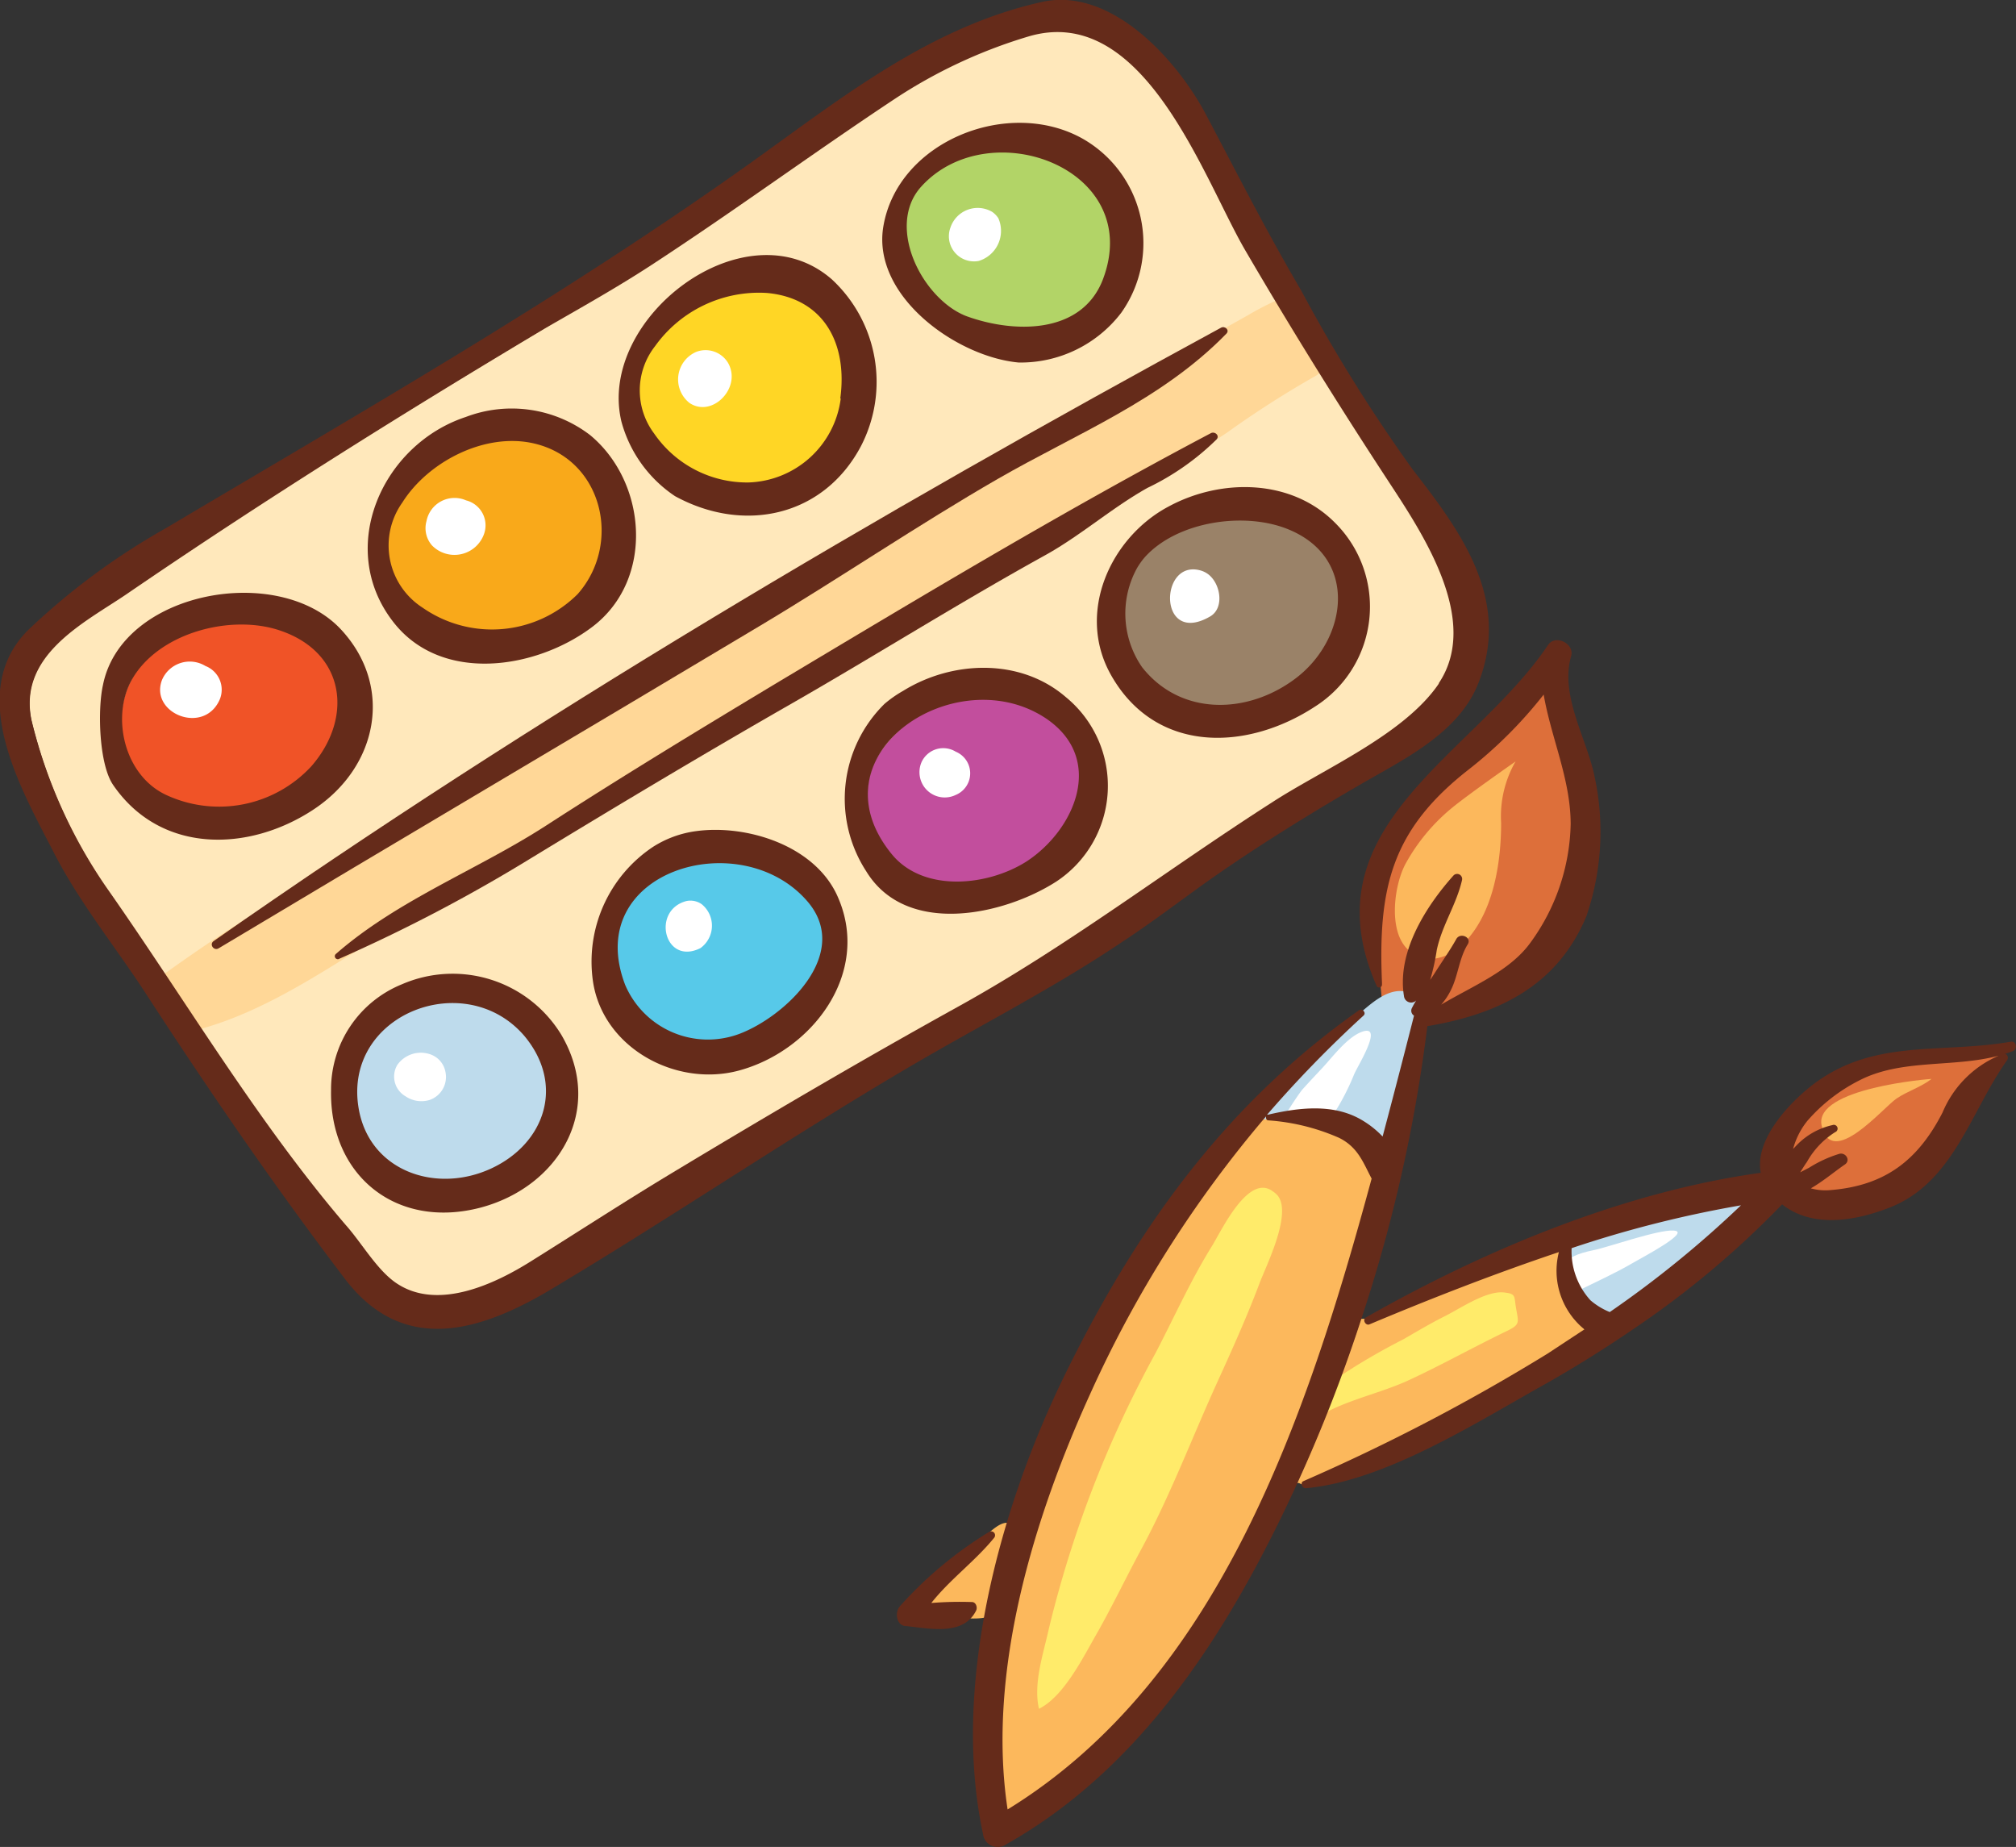 <?xml version="1.0" encoding="UTF-8"?> <svg xmlns="http://www.w3.org/2000/svg" viewBox="0 0 128.43 117.64"><rect x="0" y="0" width="128.43" height="117.64" fill="#333333" stroke="none"/> <defs> <style>.cls-1{fill:#dd6f3a;}.cls-2{fill:#fcb85c;}.cls-3{fill:#ffe8bb;}.cls-4{fill:#bedbec;}.cls-5{fill:#9a8268;}.cls-6{fill:#b2d467;}.cls-7{fill:#c24e9d;}.cls-8{fill:#ffd625;}.cls-9{fill:#57c9e9;}.cls-10{fill:#f9a91a;}.cls-11{fill:#f05327;}.cls-12{fill:#ffd797;}.cls-13{fill:#fff;}.cls-14{fill:#ffeb6a;}.cls-15{fill:#652b1a;}</style> </defs> <title>paint1</title> <g id="Layer_2" data-name="Layer 2"> <g id="Layer_1-2" data-name="Layer 1"> <path class="cls-1" d="M123.65,67.64a13.23,13.23,0,0,0-5.25,1.1,11,11,0,0,0-3.33,2.59,4.89,4.89,0,0,0-.93,1.83l-.09.35.26-.26.25-.26a4.46,4.46,0,0,1,2.27-1.24.14.14,0,0,1,.14.11.14.14,0,0,1-.09.16,4.61,4.61,0,0,0-1.66,1.68L115,74c-.09.13-.18.27-.28.42l-.15.24-.21.32.34-.18.26-.14.32-.16.11-.06a7.08,7.08,0,0,1,1.87-.82.33.33,0,0,1,.31.22.24.24,0,0,1-.11.29l-.72.52a15.05,15.05,0,0,1-1.44,1l-.2.12.22.07a3.34,3.34,0,0,0,.95.13h.35c3.36-.27,5.58-1.81,7.21-5a6.73,6.73,0,0,1,3.53-3.58l-.06-.19A19.76,19.76,0,0,1,123.65,67.64Z"></path> <path class="cls-1" d="M92.82,61.76a7.63,7.63,0,0,1-.45,1.3,3.85,3.85,0,0,1-.6.91l.13.15c.49-.29,1-.57,1.52-.85a12.06,12.06,0,0,0,4.19-3.11,13.38,13.38,0,0,0,2.59-7.61,18.74,18.74,0,0,0-1-5.16,30.52,30.52,0,0,1-.77-3.12l0-.22-.14.17A28,28,0,0,1,93.52,49c-5,3.93-5.84,7.69-5.58,13.68l.11,1.2.44.25L89.74,64l-.24-1.33v-.1c0-2.92,2.23-5.66,3.18-6.7a.23.23,0,0,1,.17-.07.24.24,0,0,1,.19.09.18.18,0,0,1,0,.17,12,12,0,0,1-.79,2.16,11.84,11.84,0,0,0-.82,2.3l-.1.51a8.71,8.71,0,0,1-.32,1.37l.17.09.18-.27.07-.11.56-.88c.29-.45.58-.9.86-1.36a.3.3,0,0,1,.27-.15.35.35,0,0,1,.3.16.23.23,0,0,1,0,.24A6.21,6.21,0,0,0,92.82,61.76Z"></path> <path class="cls-2" d="M99.39,79.8l.05-.18-.18.06C95,81.1,90.81,82.8,87.15,84.3a.18.18,0,0,1-.15-.18V84l-.07,0L86.75,84l-.09,0,0,.1a98.66,98.66,0,0,1-4,10.27l0,.09.09,0,.24.11H83l0-.09a124.93,124.93,0,0,0,15.58-8.14l1.44-.94.9-.6.12-.08-.12-.08A4.7,4.7,0,0,1,99.39,79.8Z"></path> <path class="cls-3" d="M22.91,79.32a11.11,11.11,0,0,0,2.21,2.45,4.66,4.66,0,0,0,2.74.82,11.89,11.89,0,0,0,6-2.18l3.09-2c1.87-1.19,3.74-2.37,5.64-3.52C49.7,70.68,55.57,67.27,61.1,64.2c4.41-2.45,8.66-5.36,12.77-8.18,2.34-1.6,4.76-3.26,7.17-4.81.85-.55,1.82-1.1,2.85-1.68,2.91-1.64,6.2-3.5,7.85-5.95,2.68-4-.92-9.5-3.08-12.8l-.11-.17c-3.3-5-6.29-9.86-9.15-14.76-.47-.81-1-1.84-1.54-2.94-2.32-4.63-5.49-11-10.52-11a6.68,6.68,0,0,0-1.93.3,32.27,32.27,0,0,0-8.49,4c-2.43,1.61-4.86,3.3-7.21,4.93C47,13,44.25,15,41.45,16.8c-1.52,1-3.12,1.93-4.67,2.84l-2,1.21C25,26.67,16.21,32.22,8,37.8l-1,.67c-2.58,1.66-5.79,3.72-5,7.41a32.21,32.21,0,0,0,4.8,10.74c1.5,2.16,3,4.41,4.45,6.6A152.76,152.76,0,0,0,22,78.1C22.27,78.47,22.59,78.89,22.91,79.32Z"></path> <path class="cls-2" d="M85.35,72.38a14.42,14.42,0,0,0-4.57-1.14.15.15,0,0,1,0-.12L80.59,71A73.76,73.76,0,0,0,69.38,88.7c-3.19,7-6.7,17.3-5.29,26.57l0,.15.13-.08C77.92,106.89,83.41,90.14,87.47,75l-.25-.49A4.14,4.14,0,0,0,85.35,72.38Z"></path> <path class="cls-4" d="M100.09,79.41l-.06,0v.07a4.74,4.74,0,0,0,1.23,3.4,4.58,4.58,0,0,0,1.26.77l.05,0,0,0A66.38,66.38,0,0,0,111,76.84l.23-.22-.31.05A72,72,0,0,0,100.09,79.41Z"></path> <path class="cls-5" d="M77.73,45a8.16,8.16,0,0,0,4.88-1.72,6.51,6.51,0,0,0,2.68-5.77,4.78,4.78,0,0,0-3.08-3.84A8.21,8.21,0,0,0,79,33.06a8.42,8.42,0,0,0-6.14,2.37,4.89,4.89,0,0,0-.52.73,6.06,6.06,0,0,0,.35,6.4A6.3,6.3,0,0,0,77.73,45Z"></path> <path class="cls-6" d="M70.36,17.84a5.53,5.53,0,0,0-.44-5.36,7.35,7.35,0,0,0-6.07-2.92,6.94,6.94,0,0,0-5.18,2.15,3.61,3.61,0,0,0-.58.82,4.77,4.77,0,0,0,0,3.84,6.7,6.7,0,0,0,3.45,3.78,10.52,10.52,0,0,0,3.77.75C67.8,20.89,69.6,19.81,70.36,17.84Z"></path> <path class="cls-7" d="M61,56.26a8.67,8.67,0,0,0,4.51-1.31,7.08,7.08,0,0,0,3.38-5.44,4.39,4.39,0,0,0-2.08-3.77,7.24,7.24,0,0,0-4.14-1.25,7.77,7.77,0,0,0-6.94,4,5.48,5.48,0,0,0,1,6A5.29,5.29,0,0,0,61,56.26Z"></path> <path class="cls-8" d="M52.58,20.4a5.14,5.14,0,0,0-3.67-1.84l-.63,0A8.26,8.26,0,0,0,41.68,22a4.66,4.66,0,0,0-.06,5.68,7.39,7.39,0,0,0,5.74,3.17h.31a6.23,6.23,0,0,0,6-5.44A6.54,6.54,0,0,0,52.58,20.4Z"></path> <path class="cls-9" d="M45.13,66.31a5.67,5.67,0,0,0,2-.35c2.12-.78,4.67-2.93,5.26-5.17a3.62,3.62,0,0,0-.8-3.41,7.38,7.38,0,0,0-5.7-2.53,6.94,6.94,0,0,0-5.74,2.68,5.46,5.46,0,0,0-.37,5.24A5.72,5.72,0,0,0,45.13,66.31Z"></path> <path class="cls-10" d="M38.14,31.93a5.51,5.51,0,0,0-4.08-3.77A6.29,6.29,0,0,0,32.62,28a8.8,8.8,0,0,0-7.07,4c-1.55,2.48-1.07,5,1.32,6.83a7.19,7.19,0,0,0,4.43,1.41,7.49,7.49,0,0,0,5.57-2.29A6.23,6.23,0,0,0,38.14,31.93Z"></path> <path class="cls-4" d="M28.83,63.82A6.45,6.45,0,0,0,24,66a5.59,5.59,0,0,0,4.41,9.17,7.13,7.13,0,0,0,2.94-.65,5.93,5.93,0,0,0,3.48-4A5.25,5.25,0,0,0,33.5,66,6,6,0,0,0,28.83,63.82Z"></path> <path class="cls-11" d="M19.92,48.87a6,6,0,0,0,1.52-5.36,5.11,5.11,0,0,0-3.52-3.44,7.66,7.66,0,0,0-2.49-.39c-2.49,0-5.63,1.09-7,3.51A5.62,5.62,0,0,0,8,47.63a4.94,4.94,0,0,0,2.58,3.1,8,8,0,0,0,3.41.75A7.83,7.83,0,0,0,19.92,48.87Z"></path> <path class="cls-2" d="M64.22,97c-.64-.11-1.55,1-2,1.33-1.1.92-4.24,3-4.07,4.66a12.71,12.71,0,0,0,3.26.09c.39,0,1.33.07,1.63-.18s.27-1,.35-1.25a16.47,16.47,0,0,1,.92-2.32l-.33.33C64.11,99.05,65,97.19,64.22,97Z"></path> <path class="cls-4" d="M89.49,63.15c-1.2-.22-2.31.94-3.13,1.61-.45.37-.93.71-1.37,1.08-.74.61-1.44,1.62-2.31,2l-.75,1a4.66,4.66,0,0,0-1.75,1.75c-.42,1.05,1,.66,1.63.56,2.52-.38,4.89,1.77,6.56,3.38.57-.47.52-2.36.63-3.07a12,12,0,0,1,.64-2.12,25.13,25.13,0,0,0,1.16-3.58C91,64.73,90.73,63.37,89.49,63.15Z"></path> <path class="cls-12" d="M82,18.84a18.94,18.94,0,0,0-2.47,1.22c-2.77,1.57-5.58,3.06-8.36,4.62-6.8,3.83-13.54,7.56-19.93,12-5.89,4.06-12.59,7-18.31,11.23a56.39,56.39,0,0,1-6.58,3.75c-.9.59-1.81,1.16-2.73,1.72l0,0A24.78,24.78,0,0,1,20,55.51h0a31.05,31.05,0,0,1-3.78,2.67C14.07,59.5,12,60.92,10,62.37c.27.35.53.7.76,1a23,23,0,0,1,1.39,2.33c5.27-1.26,9.84-4.89,14.52-7.53C33.34,54.47,39.78,50.56,46,46.3c2.72-1.87,5.91-3.09,8.69-4.94A71.63,71.63,0,0,1,64,36c.48-.22,1-.48,1.42-.73a1.6,1.6,0,0,1,.66-.63c3.6-1.92,7.25-4,10.71-6.2h0c.46-.29.92-.58,1.37-.88a63,63,0,0,1,5.71-3.65l.76-.59A17.9,17.9,0,0,1,82,18.84Z"></path> <path class="cls-13" d="M13.09,42.42a1.92,1.92,0,0,0-2.77.89C9.51,45.44,13,46.85,14,44.55A1.62,1.62,0,0,0,13.09,42.42Z"></path> <path class="cls-13" d="M29.69,31.87a1.82,1.82,0,0,0-2.52,1.32,1.67,1.67,0,0,0,.35,1.55A2,2,0,0,0,30.84,34,1.64,1.64,0,0,0,29.69,31.87Z"></path> <path class="cls-13" d="M46.36,23.08a1.67,1.67,0,0,0-2-.67,1.91,1.91,0,0,0-.43,3.26c1.33.88,3-.67,2.63-2.11A1.66,1.66,0,0,0,46.36,23.08Z"></path> <path class="cls-13" d="M63.2,13.49a1.83,1.83,0,0,0-2.65,1,1.6,1.6,0,0,0,1.8,2.13,2,2,0,0,0,1.25-2.72A1.43,1.43,0,0,0,63.2,13.49Z"></path> <path class="cls-13" d="M27.4,67.15a1.83,1.83,0,0,0-2.09.68,1.45,1.45,0,0,0,.53,2,1.79,1.79,0,0,0,1.53.23,1.55,1.55,0,0,0,1-1.82A1.46,1.46,0,0,0,27.4,67.15Z"></path> <path class="cls-13" d="M43.73,57.39c-2.26.59-1.4,4.14.89,3a1.76,1.76,0,0,0,.08-2.8A1.25,1.25,0,0,0,43.73,57.39Z"></path> <path class="cls-13" d="M60.89,47.88a1.52,1.52,0,0,0-2.19.68,1.61,1.61,0,0,0,2.19,2.07A1.49,1.49,0,0,0,60.89,47.88Z"></path> <path class="cls-13" d="M77,36.6a1.48,1.48,0,0,0-.5-.26c-2.67-.78-2.75,4.87.6,2.92C78,38.73,77.77,37.22,77,36.6Z"></path> <path class="cls-2" d="M92.47,51.48A12.22,12.22,0,0,0,89.55,55c-.73,1.34-1.12,4.2.08,5.42s2.84.57,3.86-.6c1.68-1.91,2.14-4.94,2.14-7.4a7,7,0,0,1,.92-3.92S93.52,50.61,92.47,51.48Z"></path> <path class="cls-2" d="M116.05,71.7c.63,2.79,3.9-1.14,4.77-1.73.69-.47,1.57-.73,2.23-1.25C123.05,68.71,115.51,69.29,116.05,71.7Z"></path> <path class="cls-14" d="M81.07,75.87c-1.56-1.14-3.26,2.53-3.87,3.51-1.35,2.17-2.41,4.55-3.59,6.81a71.21,71.21,0,0,0-6.8,17.58c-.34,1.55-1,3.48-.62,5.07,1.58-.79,2.79-3.24,3.63-4.7,1-1.75,1.87-3.58,2.83-5.36,1.88-3.46,3.28-7.19,4.91-10.77.94-2.06,1.87-4.13,2.67-6.25.43-1.15,2.13-4.5,1.14-5.64A1.75,1.75,0,0,0,81.07,75.87Z"></path> <path class="cls-14" d="M91.95,83.88c-.85.43-1.71.94-2.54,1.42a41.53,41.53,0,0,0-4.27,2.5L84.39,90c1.61-.86,3.49-1.27,5.16-2,2.19-1,4.26-2.17,6.42-3.21.92-.44.76-.56.6-1.53-.11-.69,0-.85-.69-.93C94.72,82.15,93,83.37,91.95,83.88Z"></path> <path class="cls-13" d="M82,70.87c1.2,0,2.23,1.21,2.95.1a15.17,15.17,0,0,0,1.31-2.53c.22-.54,1.94-3.24.5-2.72-.93.34-1.86,1.59-2.5,2.28-.42.45-.84.89-1.25,1.35C82.88,69.46,81.94,70.87,82,70.87Z"></path> <path class="cls-13" d="M101.55,79.62c-2.31.47-2.14,1.11-1.13,2.65,1.2-.6,2.46-1.16,3.62-1.84.54-.32,3.77-2,2.57-2.05C105.67,78.3,102.37,79.46,101.55,79.62Z"></path> <path class="cls-15" d="M128.1,66.35c.36-.06.44.48.13.6a4.85,4.85,0,0,1-.49.17.27.27,0,0,1,.12.41c-2.31,3.25-3.4,7.75-7.42,9.36-2.3.91-5,1.33-6.91-.18a58.74,58.74,0,0,1-9.56,8h0c-1.92,1.31-3.89,2.53-5.86,3.63-4.44,2.5-10,6-14.92,6.45a.27.27,0,0,1-.25-.37.17.17,0,0,1,.09-.08,124.74,124.74,0,0,0,15.57-8.13l2.34-1.54a4.79,4.79,0,0,1-1.63-4.92c-4.17,1.4-8.25,3-12.06,4.6-.18.08-.34-.1-.34-.26a.21.21,0,0,1,.11-.18c7.57-4.3,16.41-8,25.15-9.21-.44-2.22,2.09-4.75,3.61-5.83C119.57,66.18,123.73,67.11,128.1,66.35Zm-4.35,4.51a6.78,6.78,0,0,1,3.58-3.62c-2.92.78-6.18.18-8.89,1.58a10.87,10.87,0,0,0-3.3,2.57,4.83,4.83,0,0,0-.91,1.79l.25-.26a4.54,4.54,0,0,1,2.26-1.26.24.24,0,0,1,.17.45,5.29,5.29,0,0,0-1.8,1.9c-.14.19-.28.43-.43.66l.58-.3a7.92,7.92,0,0,1,1.92-.88c.41-.1.73.42.35.68-.62.42-1.37,1.06-2.17,1.52a3.46,3.46,0,0,0,1.26.11C120.09,75.52,122.19,73.9,123.75,70.86Zm-21.2,12.71a67.09,67.09,0,0,0,8.36-6.8,72.64,72.64,0,0,0-10.79,2.73,4.64,4.64,0,0,0,1.2,3.32A4.48,4.48,0,0,0,102.55,83.57Z"></path> <path class="cls-15" d="M101.56,49.36a16.57,16.57,0,0,1-.5,9c-1.82,4.36-5.48,6.22-10.13,7a96.93,96.93,0,0,1-4.22,18.69,97.84,97.84,0,0,1-4,10.28c-.24.53-.49,1.06-.74,1.59-4.07,8.52-9.47,16.83-17.9,21.57a.94.94,0,0,1-1.45-.69c-2-9.32,1-20.51,5.07-28.93,4.56-9.4,10.27-17.45,18.88-23.52.2-.15.49.15.3.33A74.64,74.64,0,0,0,80.72,71s0,0,.05,0c1.95-.45,4.23-.75,6.07.39a6,6,0,0,1,1.24,1c.7-2.63,1.37-5.22,2-7.7a.37.37,0,0,1-.13-.49q.12-.24.27-.48l-.07.06a.46.46,0,0,1-.71-.34,5.27,5.27,0,0,1-.07-.89c0-2.49,1.63-5,3.21-6.77a.32.32,0,0,1,.56.27c-.35,1.55-1.28,2.89-1.61,4.46a13.85,13.85,0,0,1-.42,1.9c.09-.12.17-.25.25-.37.47-.75,1-1.48,1.42-2.24.26-.43,1-.09.72.35-.55.89-.61,2-1.07,2.91a4.09,4.09,0,0,1-.62.93c2-1.19,4.37-2.13,5.68-3.94a13.25,13.25,0,0,0,2.57-7.55c0-2.86-1.24-5.48-1.72-8.26A28,28,0,0,1,93.58,49c-4.93,3.84-5.8,7.54-5.54,13.6v.12a.18.18,0,0,1-.34.08c-4.49-10.19,6.17-14.64,10.92-21.72.47-.7,1.7-.08,1.47.71C99.37,44.29,101.06,47,101.56,49.36ZM87.38,75.07c-.53-1-.86-2-2.08-2.6a13.47,13.47,0,0,0-4.51-1.11c-.12,0-.16-.16-.13-.26A74.16,74.16,0,0,0,69.47,88.74c-3.59,7.88-6.62,17.7-5.28,26.51C77.61,107,83.22,90.43,87.38,75.07Z"></path> <path class="cls-15" d="M90,29.91c3.11,4,6.24,8.27,4.2,13.55-1.28,3.34-5,5-7.85,6.69-3.45,2-7.19,4.35-10.24,6.57-1.52,1.1-3,2.21-4.6,3.26-4.45,3-9.24,5.41-13.86,8.14-7.63,4.5-15,9.5-22.54,14-4.65,2.78-9.48,4.14-13.14-.67-4.46-5.86-8.5-11.75-12.52-17.92-2-3.12-4.39-6-6.09-9.36-2-3.89-5.54-10-1.61-14a44.07,44.07,0,0,1,8.82-6.53C23.21,26.13,35.92,18.87,47.92,10.3,53.71,6.16,59.26,1.72,66.35.13c4.39-1,8.58,3.62,10.43,7.08,2.16,4.07,3.78,7.31,6.11,11.29A101.75,101.75,0,0,0,90,29.91Zm1.65,13.62c2.69-4-1-9.52-3.19-12.86-3.21-4.9-6.19-9.69-9.15-14.76C76.64,11.31,72.85.08,65.46,2.34A32.17,32.17,0,0,0,57,6.3c-5.22,3.46-10.26,7.16-15.5,10.58-2.19,1.43-4.48,2.71-6.72,4-9.07,5.41-18,11-26.77,17-2.65,1.79-6.87,3.85-6,8A32,32,0,0,0,6.8,56.55c5,7.12,9.59,14.9,15.23,21.48,1,1.12,1.94,2.79,3.15,3.65,2.67,1.88,6.4.07,8.67-1.36,2.91-1.82,5.79-3.69,8.73-5.47,6.1-3.68,12.24-7.29,18.47-10.74C68,60.27,74.33,55.4,81,51.13,84.26,49,89.45,46.81,91.67,43.53Z"></path> <path class="cls-15" d="M85.09,33.34A7.53,7.53,0,0,1,83.78,45c-4.38,2.87-10.17,3-13-2-2.26-4,0-8.8,3.67-10.74C77.78,30.46,82.29,30.47,85.09,33.34ZM82.55,43.2c3.28-2.49,4-7.57-.37-9.44-2.8-1.21-7.17-.58-9.25,1.73a4.65,4.65,0,0,0-.51.72,6,6,0,0,0,.34,6.29C75.23,45.63,79.51,45.51,82.55,43.2Z"></path> <path class="cls-15" d="M77.79,20.87c.24-.13.56.15.34.38C74,25.49,68.59,27.61,63.57,30.5s-10.11,6.35-15.24,9.41C36.88,46.76,25.38,53.54,13.93,60.4c-.3.19-.62-.25-.32-.46C34,45.67,55.92,32.75,77.79,20.87Z"></path> <path class="cls-15" d="M77.14,27.59c.25-.13.58.15.36.4a16.24,16.24,0,0,1-4.41,3.09c-2.33,1.31-4.33,3.11-6.68,4.38-5.41,3-10.59,6.26-15.94,9.33-5.59,3.2-11.09,6.49-16.59,9.84a102.21,102.21,0,0,1-12.25,6.43.19.19,0,0,1-.22-.31c3.94-3.44,9-5.34,13.37-8.16,4.87-3.15,9.8-6.14,14.77-9.13C58.68,38,67.74,32.55,77.14,27.59Z"></path> <path class="cls-15" d="M69,8.85a7.66,7.66,0,0,1,2.43,11.07,8.06,8.06,0,0,1-6.54,3.17c-3.93-.36-9.29-4.19-8.63-8.58C57.12,9,64.26,6.16,69,8.85Zm1.24,9c2.74-7.08-7.16-10.74-11.52-6a3.52,3.52,0,0,0-.56.8c-1.3,2.59.81,6.45,3.39,7.48C64.52,21.22,68.89,21.35,70.26,17.8Z"></path> <path class="cls-15" d="M67.91,44.41a7.3,7.3,0,0,1-.65,11.76c-3.34,2.13-9.54,3.49-12.08-.68a8.48,8.48,0,0,1,1.17-10.66A7.61,7.61,0,0,1,57.54,44C60.66,42.07,65,41.89,67.91,44.41Zm-2.5,10.45c3.05-2,5-6.47,1.3-9.05C61,41.89,51.62,48,56.79,54.38,58.8,56.87,62.93,56.45,65.41,54.86Z"></path> <path class="cls-15" d="M63,97.58a.25.25,0,0,1,.33.37c-1.22,1.5-2.82,2.65-4,4.15a22.54,22.54,0,0,1,2.59-.06c.25,0,.36.33.27.53-.8,1.64-2.95,1.16-4.46,1-.61,0-.74-.83-.43-1.23A25.18,25.18,0,0,1,63,97.58Z"></path> <path class="cls-15" d="M53,17.8a8.9,8.9,0,0,1,1.84,10.63C52.46,32.91,47.39,34,43,31.6a8.32,8.32,0,0,1-3.41-4.74C38,20.25,47.52,13,53,17.8Zm.53,7.58c.48-3.53-1.07-6.39-4.67-6.72a8.14,8.14,0,0,0-7.13,3.39,4.57,4.57,0,0,0-.06,5.56,7.19,7.19,0,0,0,6,3.12A6.12,6.12,0,0,0,53.56,25.38Z"></path> <path class="cls-15" d="M53.4,57.19c2.08,4.83-1.68,9.75-6.34,11-4,1.07-8.63-1.44-9.28-5.65a8.78,8.78,0,0,1,3.82-8.6,6.74,6.74,0,0,1,2.73-1C47.59,52.49,52,53.87,53.4,57.19Zm-6.35,8.68c2.91-1.07,7.23-5.08,4.42-8.42-4.24-5-14.44-2-11.64,5.29A5.73,5.73,0,0,0,47.05,65.87Z"></path> <path class="cls-15" d="M37.59,27.71c3.63,3,4.12,9.21.14,12.22-3.56,2.69-9.61,3.64-12.68-.32-3.67-4.72-.69-11.3,4.62-13.05A8.22,8.22,0,0,1,37.59,27.71ZM36.8,37.84c2.83-3.2,1.62-8.56-2.76-9.59-3.12-.74-6.77,1.15-8.41,3.76a4.71,4.71,0,0,0,1.3,6.7A7.73,7.73,0,0,0,36.8,37.84Z"></path> <path class="cls-15" d="M35.76,65.91c2.79,4.76-.16,9.67-5.12,11-5.4,1.43-9.65-2.05-9.55-7.46a7.23,7.23,0,0,1,4.52-6.76A8.11,8.11,0,0,1,35.76,65.91Zm-4.5,8.53C34.71,72.86,36,69.11,33.42,66c-3.76-4.42-11.55-1.42-10.58,4.55C23.49,74.55,27.71,76.06,31.26,74.44Z"></path> <path class="cls-15" d="M21.72,40.09c3.37,3.62,2.37,8.74-1.73,11.46S10.25,54.43,7.21,50c-.91-1.32-1-4.83-.65-6.37C7.75,37.64,17.75,35.83,21.72,40.09ZM19.84,48.8c2.67-3.07,2.18-7.23-2-8.64-3.12-1.06-7.7.13-9.41,3.08-1.38,2.38-.53,6.14,2.15,7.39A8,8,0,0,0,19.84,48.8Z"></path> </g> </g> </svg> 